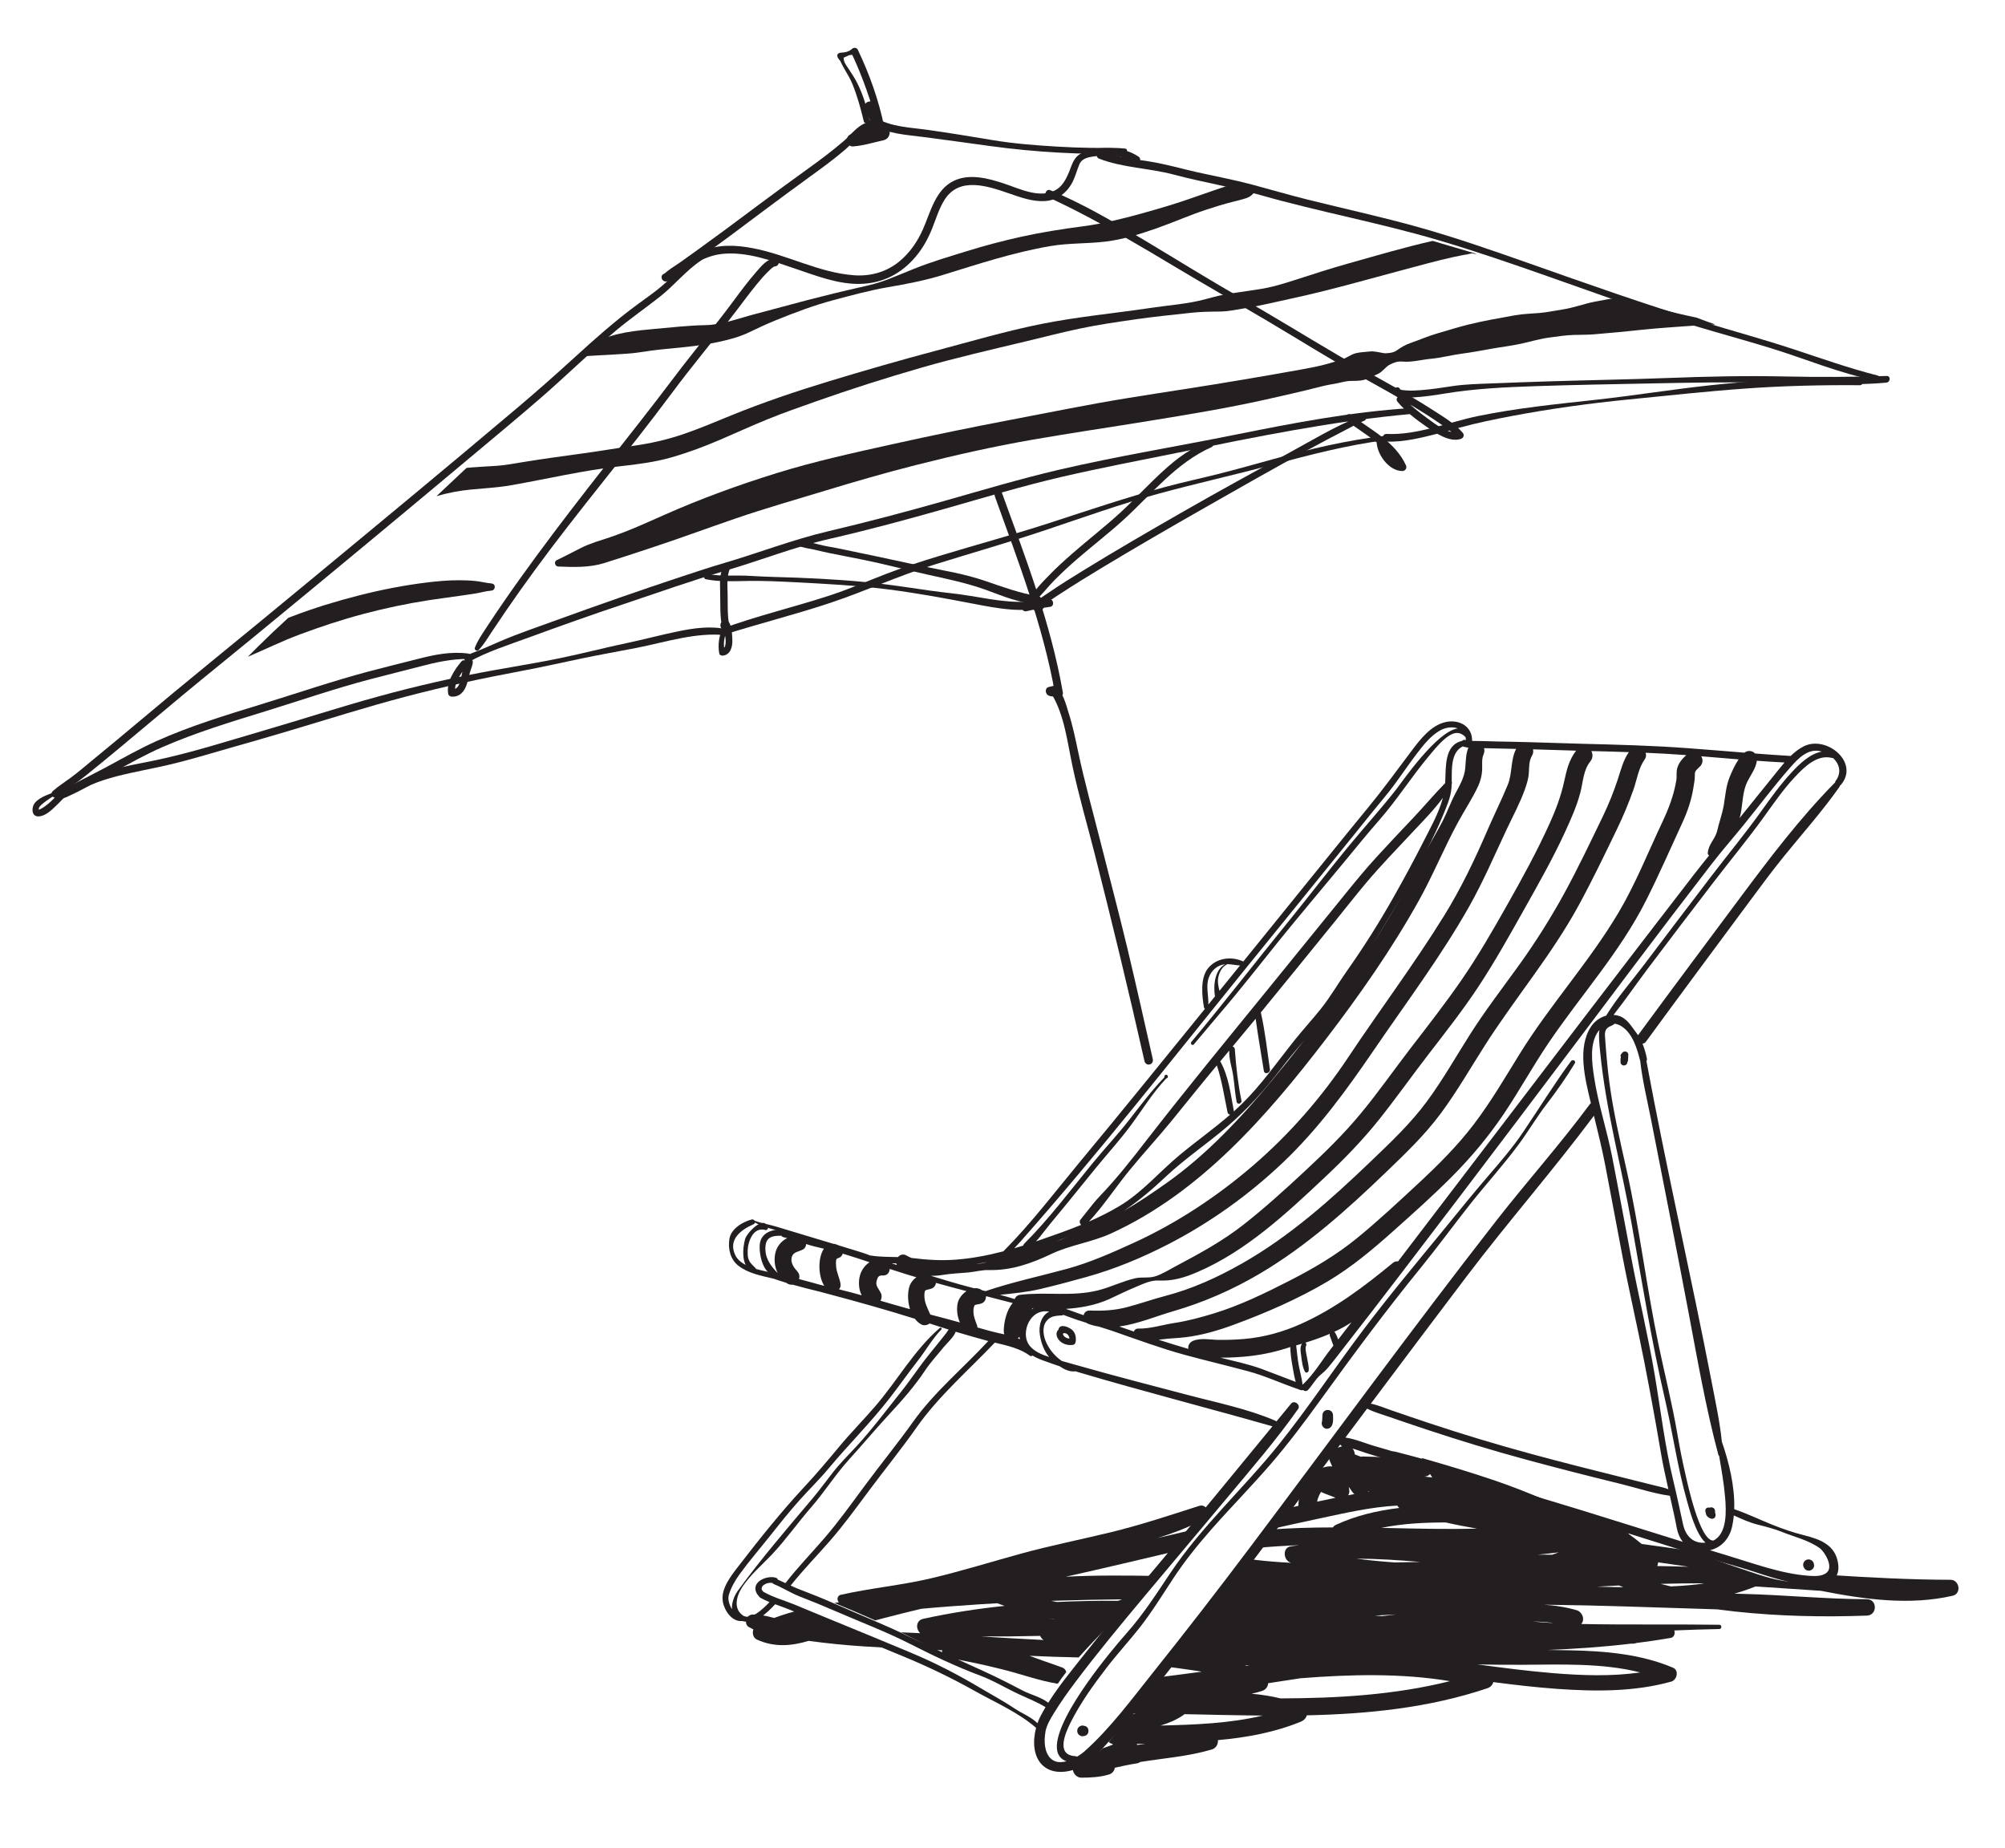 <?xml version="1.0" encoding="UTF-8"?>
<svg xmlns="http://www.w3.org/2000/svg" id="Calque_1" viewBox="0 0 1172 1080">
  <defs>
    <style>.cls-1{fill:#231f20;}</style>
  </defs>
  <path class="cls-1" d="m447.35,718.9c-5.51-1.45-8.48,3.27-9.7,7.87-.61,2.31-.7,4.71-.54,7.08.24,3.47,2.28,5.04,4.5,7.31.78.79-.04,1.84-.99,1.7-7.68-1.08-6.59-13.62-5.05-18.72,1.11-3.67,11-14.2,13.28-6.74.28.91-.62,1.73-1.5,1.5h0Z"></path>
  <path class="cls-1" d="m460.7,722.13c-5.22.54-12.46-1.42-13.22,6.02-.67,6.58,2.58,11.32,6.89,15.71.61.62.19,1.81-.73,1.77-7.67-.34-10.12-12.6-9.5-18.51.83-7.91,10.53-9.91,16.87-7.25,1.21.51,1.04,2.13-.31,2.27h0Z"></path>
  <path class="cls-1" d="m452.66,925.32c-2.16-.42-4.53-.27-6.34,1.16-.67.53-1.14,1.18-1.11,2.05.04,1.39,1.73,2.08,1.65,3.62-.04.79-.59,1.28-1.36,1.36-2.08.2-3.54-2.42-3.87-4.18-.33-1.77.32-3.38,1.56-4.63,2.37-2.37,7.14-3.55,10.35-2.55,2.06.64,1.2,3.59-.88,3.19h0Z"></path>
  <path class="cls-1" d="m951.24,620.87c-.21,2.52-3.82,2.51-3.98-.05-.07-1.03,0-2.07.19-3.09-.03-.11-.06-.22-.1-.33-.25-.68.07-1.23.57-1.53.74-1.98,3.92-1.68,3.87.61-.03,1.09-.03,2.17-.14,3.26-.04.42-.17.82-.41,1.13Z"></path>
  <path class="cls-1" d="m1002.8,885.73c.01,1.28-1.27,2.26-2.5,1.91-1.12-.32-2.16-.88-2.76-1.92-.2-.35-.34-.76-.42-1.16-.03-.16-.06-.31-.1-.47-.04-.16-.26-.69,0-.12-.42-.95-.28-2.03.68-2.6.47-.28,1.08-.31,1.6-.14.3-.18.64-.28.99-.24.63.07,1.18.2,1.63.68.55.58.71,1.35.56,2.12.01.04.02.08.04.13.18.59.29,1.2.3,1.82Z"></path>
  <path class="cls-1" d="m628.65,784.72c.58-2.66.12-5.69-2.08-7.54-1.61-1.36-6.29-3.57-7.63-.82-.14.28-.18.54-.18.79-.26.21-.5.46-.68.76-.78,1.28-.58,2.92.14,4.19,1.82,3.22,5.59,4.5,9.1,3.94.61-.1,1.2-.75,1.33-1.33Zm-4.74-4.87c.78.73,1.15,1.59,1.19,2.55-1.31-.12-2.68-.72-3.37-1.79-.37-.58-.46-.68-.37-.99,0,.12.36-.45.36-.45.01-.01.03-.02.04-.03.78.06,1.56.16,2.15.71Z"></path>
  <path class="cls-1" d="m1055.57,911.86c1.76-1.03,4.15-.09,4.67,1.9.1.37.13.75.17,1.13.15,1.36-1.07,2.68-2.3,3.02-.81.22-1.69.11-2.41-.32-.77-.45-1.11-1.08-1.44-1.87.06.16.12.32.18.49-.9-1.48-.33-3.48,1.14-4.35Z"></path>
  <path class="cls-1" d="m634.12,1014.53c-.09.02-.18.03-.26.05-.58.23-1.19.3-1.88.11-1-.27-1.98-1.14-2.19-2.19-.15-.75-.15-.92,0-1.67.21-1.05,1.2-1.92,2.19-2.19.69-.19,1.31-.12,1.88.11.09.02.18.03.26.05,2.85.55,2.85,5.2,0,5.74Z"></path>
  <path class="cls-1" d="m776.41,834.99c-.97.27-2.1,0-2.8-.74-.62-.66-1.03-1.41-1.03-2.34.03-.39.09-.77.18-1.15.03-.13.05-.21.06-.27,0-.04,0-.1.02-.16.11-1.07.11-2.17.17-3.25.19-3.98,5.99-3.99,6.18,0,.13,2.65.42,6.99-2.77,7.89Z"></path>
  <path class="cls-1" d="m422.5,936.25c1.01,5.05,5.14,11.54,11.06,11.24.11,0,.2-.02.3-.04,7.37,2.21,14.38-4.61,19.26-9.8,2.81,1.05,5.65,2.02,8.45,3.16,7.3,2.97,14.55,6.04,21.85,9,14.78,6.01,29.53,12.1,44.27,18.18,14.5,5.99,28.45,12.68,42.13,20.36,12,6.74,25.36,12.44,35.81,21.53-2.02,7.58-1.77,16.61,3.78,21.88,6.03,5.73,15.69,4.31,22.58.87,5.62-2.81,10.27-8.33,14.46-12.86,23.82-25.73,45.23-54.04,66.53-81.89,22.76-29.76,45.13-59.81,67.59-89.79.96-1.28,1.91-2.55,2.87-3.83.28.59.83,1.04,1.72,1.18,6.06.91,11.65,3.46,17.52,5.12,3.68,1.04,7.34,2.15,11,3.25,9.78,2.93,19.53,5.95,29.25,9.04,20.34,6.47,40.73,12.61,61.2,18.69,28.23,8.39,56.28,17.42,84.38,26.24,12.51,3.92,25.32,7.06,37.76,11.17,6.36,2.1,12.76,4.11,19.29,5.61,9.48,2.17,31.27,5.66,28.88-10.77-1.56-10.73-10.33-14.06-19.72-16.43-6.79-1.71-12.74-3.77-19.25-6.4-7.3-2.95-14.27-6.33-21.75-8.87.44-13.14-3.05-27.38-7.11-39.09-.03-.09-.07-.18-.11-.26-1.16-11.44-3.62-22.82-5.78-34.06-12.15-62.96-26.63-125.45-38.31-188.5.25-.41.38-.93.25-1.53-.59-2.89-1.4-5.83-2.55-8.62.76-.11,1.5-.5,2.06-1.26,19.9-27.21,40-54.27,60.08-81.34,6.65-8.97,13.26-17.95,20.29-26.63,10.95-13.52,22.61-26.57,32.63-40.8.18-.26.27-.52.3-.78.2-.09.39-.23.55-.43,11.25-13.13-8.41-29.28-21.69-22.57-2.81,1.42-5.32,3.39-7.62,5.62-6.94-.41-13.87-.91-20.8-1.44-1.51-1.67-4.24-2.03-6.22-.49-11.22-.89-22.43-1.84-33.65-2.66-20.11-1.48-40.23-2-60.38-2.51-13.97-.35-27.92-.93-41.9-1.2-5.88-.11-11.77-.21-17.65-.41-1.77-.06-3.72.01-5.63-.08.27-8.33-7.37-12.79-15.38-11.04-8.56,1.87-14.83,9.99-19.81,16.62-8.52,11.32-16.75,22.65-25.75,33.59-8.1,9.85-16.15,19.74-24.16,29.66-16.2,20.06-32.43,40.11-48.66,60.14-.06-.04-.1-.09-.17-.12-7-3.22-15.74-1.93-20.54,4.2-4.51,5.77-3.39,16.07-2.23,22.76.06.35.29.59.57.74-24.27,29.87-48.45,59.83-73.05,89.43-14.48,17.43-28.53,36-44.54,52.09-.08.08-.13.15-.19.23-9.21,2.41-18.57,4.21-28.08,4.9-8.77.64-16.95.09-25.65-1,0,0,0,0-.01,0-1-.4-1.98-.86-2.92-1.41-1.98-1.17-3.88-.47-5.02.9-5.28-.13-10.57-.04-15.84-.92-.15-.02-.29-.02-.42-.01-2.3-.97-4.75-1.71-6.89-2.39-3.8-1.21-7.61-2.36-11.43-3.5-1.16-.57-2.23-.88-3.21-.95-3.09-.92-6.19-1.83-9.27-2.78-8.03-2.46-16.09-4.84-24.13-7.28-4.05-1.23-8.46-1.88-12.41-3.37-.07-.03-.13-.03-.19-.02-.33-.56-.95-.95-1.67-.77-5.31,1.37-12.09,5.37-13.07,11.37-.92,5.65.51,12,5.26,15.66,5.97,4.6,13.41,5.84,20.58,7.58,2.42.85,4.86,1.63,7.31,2.37.3.2.61.4.94.57,1,.54,1.98.68,2.88.55,5.31,1.51,10.66,2.86,16.04,4.15,1.9.52,3.81,1.04,5.72,1.54,16.61,4.4,33.26,9.09,49.7,14.25,1.06,1.4,2.32,2.57,3.83,3.36,1.48.78,3.47.42,4.77-.61.9.29,1.8.58,2.69.87,2.81.93,5.63,1.82,8.45,2.69-.39.38-1.07,1.59-1.4,2.03-1.08,1.41-2.19,2.8-3.31,4.18-2.33,2.89-4.67,5.78-7,8.67-5.73,7.13-10.71,14.78-16.44,21.92-8.51,10.61-16.71,21.64-25.93,31.65-4.5,4.88-9.31,9.58-13.41,14.81-4.06,5.17-7.92,10.5-12.15,15.53-14.87,17.63-29.92,35.07-43.49,53.72-2.09,2.87-3.88,7.2-3.49,10.97-1.75-2.65-2.6-6.1-1.84-8.53,1.36-4.34,3.6-8.28,6.26-11.95,5.39-7.43,11.43-14.42,17.14-21.61,5.73-7.22,11.46-14.45,17.59-21.34,5.63-6.34,11.74-12.21,17.17-18.73,11.67-14.03,24.78-26.97,35.95-41.4,5.58-7.21,10.81-14.66,16.42-21.85,4.6-5.89,8.43-12.76,13.65-18.1.58-.59-.28-1.43-.9-.9-15.11,13.04-24.97,31.02-37.94,46-6.89,7.95-14.3,15.48-21.02,23.57-6.61,7.96-13.18,15.75-20.23,23.32-13.65,14.65-26.34,30.57-38.57,46.43-4.19,5.43-10.52,13.31-9.02,20.76Zm190.25,58.96c-4.57-3.52-10.27-4.63-15.34-7.31-7.06-3.74-14.15-7.31-21.4-10.66-14.7-6.78-29.48-13.26-44.02-20.4-14.5-7.12-29.54-13.02-44.28-19.59-6.93-3.09-14-5.85-21.07-8.58-1.52-.59-3-1.25-4.48-1.94,7.24-9.16,15.55-17.56,23.19-26.37,7.87-9.07,14.89-18.74,22.06-28.37,9.4-12.64,19.3-24.79,28.35-37.67,12.89-18.35,30.35-33.41,45.74-49.59,7.05,1.67,14.97,3.45,20.38,7.6.62.48,1.24.35,1.66-.06,1.75,1.08,3.7,1.98,5.8,2.75,3.33,1.23,6.7,2.41,10.09,3.55,2.74,1.87,5.85,3.3,9.01,2.96.06,0,.12-.03.18-.05.65.2,1.3.4,1.95.6,37.56,11.13,75.56,20.84,113.23,31.57-21.86,26.6-43.65,53.25-65.81,79.62-14.75,17.55-29.52,35.09-43.7,53.1-7.3,9.27-15.17,18.69-21.53,28.83Zm-4.85-214.64c.79,4.65,2.39,9,5.36,12.58-1.04-.36-2.07-.73-3.1-1.13-4.52-1.74-9.2-4.56-10.26-9.73-1.44-7.04,3.3-15.99,11.26-15.88.74.01,1.47.06,2.2.14-4.5,2.23-6.49,7.96-5.46,14.01Zm153.44,28.57c-.32-3.8-1.56-7.6-2.21-11.33-.66-3.81-1.04-7.64-1.47-11.47.38-.11.76-.2,1.14-.31.74-.21,1.51-.44,2.27-.67-1.36,1.92-.8,4.82-.5,6.99.42,3,.71,6.6,2.19,9.3.61,1.12,2.1.49,2.21-.6.24-2.38-.56-5.03-.93-7.37-.24-1.55-1.41-5.66-.56-7.16.38-.68.07-1.39-.46-1.75,4.65-1.43,9.53-3.13,14.31-5.19-.14.42-.14.91.07,1.41.77,1.75,1.28,3.7,2.04,5.49-.31.4-.63.81-.94,1.2-6.03,7.64-10.1,15.04-16.95,21.55-.07-.03-.13-.07-.2-.09,0,0,0,0-.01,0Zm20.89-26.23c-.45-1.32-1.04-2.6-1.67-3.77-.18-.33-.4-.56-.65-.71,3.5-1.62,6.89-3.47,10.06-5.55-2.57,3.36-5.15,6.7-7.74,10.03Zm-24.82,24.79c-6.61-2.46-13.16-5.11-19.78-7.54-7.84-2.88-16.19-4.6-24.3-6.64.22,0,.45,0,.67,0,5.75,0,11.45-.31,17.16-.99,7.85-.93,15.59-2.68,23.06-5.22.08,3.85.65,7.71,1.34,11.48.53,2.91.97,6,1.85,8.91Zm-62.74-19.28c-5.84-1.71-11.64-3.49-17.43-5.36.64-.07,1.28-.16,1.93-.24,4.58-.61,9.18-.67,13.76-1.23,9.63-1.17,19.01-3.9,28.1-7.25,18.8-6.91,37.99-15.24,55.22-25.49,13.74-8.18,26.07-18.52,37.97-29.14,11.76-10.49,23.58-21.02,34.69-32.2,11.12-11.18,21.22-23.25,30.03-36.33,9.13-13.54,16.98-27.9,26.13-41.43,18.91-27.98,41.77-53.04,57.09-83.4,7.56-14.98,14.29-30.41,21.32-45.65,2.95-6.41,5.15-12.92,6.31-19.89.45-2.69.97-5.37.91-8.1-.05-2.12.86-2.59,2.92-4.64,1.95-1.94,1.89-4.28.81-6.04,7.29.59,14.57,1.22,21.86,1.81-2.2,3.24-3.96,7.19-5.27,10.41-2.13,5.25-2.45,10.66-3.37,16.18-.88,5.23-2.72,10.03-3.9,15.16-1.12,4.86-5.23,7.9-5.5,13.11-.03.53.32,1.02.78,1.3-3.15,3.91-6.29,7.83-9.36,11.81-41.31,53.48-82.28,107.25-123.26,160.99-16.39,21.49-32.78,42.99-49.2,64.46-.99-.14-2.07.1-3.05.91-16.87,13.89-33.67,26.62-53.71,35.63-10.41,4.68-21.68,7.81-33.07,8.79-5.1.44-10.18.6-15.3.53-4.71-.06-10.24-1.27-14.67.57-2.09.87-3.17,2.89-2.75,4.74Zm332.26-343.77c5.39.39,10.79.74,16.19,1.01-2.33,2.69-4.5,5.53-6.65,8.15-6.6,8.09-13.08,16.27-19.66,24.38.33-1.02.61-2.07.81-3.17,1.07-5.96,1.05-12.8,3.83-18.29,1.98-3.9,4.98-7.7,5.48-12.08Zm-372.64,330.66c10.73-1.46,21.6-6.06,31.38-8.89,17.75-5.14,34.59-12.5,50.51-21.87,27.37-16.11,51.26-37.53,74.04-59.47,11.37-10.94,22.68-21.72,32.08-34.45,9.33-12.63,17.11-26.19,25.54-39.4,17.74-27.84,39.1-52.98,54.96-82.07,8.01-14.7,15.26-29.8,22.54-44.88,3.58-7.42,6.7-14.93,9.45-22.69,2.09-5.91,2.89-12.51,6.58-17.72.92-1.29.99-2.67.55-3.9,7.92.34,15.84.78,23.75,1.37-2.33,2.18-4.37,4.47-5.26,7.64-.66,2.33-.15,4.89-.56,7.26-1.52,8.84-4.43,16.37-8.24,24.45-8.32,17.6-15.53,35.83-25.47,52.61-17.19,29.01-40.09,53.99-57.79,82.63-8.54,13.82-16.75,27.84-26.56,40.82-9.64,12.75-21,24.06-32.69,34.91-11.69,10.85-23.38,21.8-35.73,31.89-12.46,10.18-25.71,17.92-40,25.2-14.21,7.25-28.64,14.28-43.94,18.95-7.48,2.28-15.22,4.38-22.96,5.55-6.97,1.06-14.04,3.42-21.11,3.28-1.4-.03-2.25.74-2.57,1.73-2.83-.97-5.66-1.95-8.49-2.94Zm-23.39-7.47c-2.63-.92-5.23-1.93-7.87-2.83,8.85-.55,17.57-2.22,25.29-5.69,4.95-2.23,9.75-4.72,14.78-6.78,4.28-1.75,9.27-4.34,13.95-4.11,8.59.42,15.33-1.69,23.11-5.04,28.27-12.17,52.02-34.35,74.14-55.17,11.46-10.78,22.27-21.86,32.07-34.19,9.89-12.44,19.08-25.42,28.78-38,10-12.97,20.16-25.87,29.17-39.56,9.42-14.3,17.81-29.31,26.19-44.23,8.44-15.02,17.05-30.17,24.26-45.83,3.46-7.52,6.97-15.33,9.05-23.37,1.58-6.1,1.66-12.89,5.78-17.99,1.59-1.97,1.53-4.27.61-6.07,7.3.18,14.59.37,21.89.63-3.38,4.91-4.63,10.44-6.53,16.17-2.42,7.28-5.28,14.41-8.62,21.32-7.29,15.05-14.46,30.19-22.48,44.87-7.96,14.56-16.78,28.54-26.47,42.02-9.57,13.31-19.61,26.31-28.42,40.14-8.42,13.23-16.14,26.94-25.46,39.58-9.6,13.01-21.25,23.99-32.88,35.13-23.16,22.2-47.25,43.75-75.29,59.66-14.28,8.1-28.87,14.78-44.8,18.94-7.49,1.96-14.78,4.57-22.26,6.54-7.23,1.91-14.32,2.3-21.77,2-2.13-.09-3.35,1.17-3.7,2.72-.84-.28-1.68-.56-2.52-.85Zm265.16-329.87c8.42.25,16.84.54,25.26.77-4.25,5.55-5.55,11.26-7.04,18.15-1.8,8.34-4.9,16.53-8.41,24.29-7.41,16.39-16.1,32.23-24.95,47.88-8.4,14.85-16.96,29.76-26.66,43.8-9.32,13.49-19.4,26.42-29.4,39.4-9.93,12.88-19.21,26.24-29.6,38.76-9.99,12.05-21.05,22.8-32.5,33.45-11.59,10.79-23.31,21.43-35.76,31.23-12.44,9.78-25.84,17-39.74,24.38-3.86,2.05-8.13,4.8-12.33,6.01-3.76,1.08-7.53.16-11.37,1.04-7.39,1.69-14.24,5.17-21.59,7.03-15.05,3.82-30.37.83-45.55,2.62-1.8.21-2.88,1.26-3.27,2.5-2.86-.89-5.75-1.71-8.65-2.48,7.92-.83,15.85-1.57,23.63-3.4,9.11-2.14,18.16-4.58,27.17-7.1,16.38-4.57,32.18-11.16,47.3-18.92,24.48-12.57,47.07-28.73,67.05-47.65,21.01-19.91,37.46-42.61,53.71-66.4,18.79-27.53,38.91-54.31,55.35-83.36,8.32-14.71,14.89-30.13,22.08-45.39,3.56-7.57,7.68-15.15,10.5-23.03,1.15-3.22,2.16-6.41,2.38-9.85.23-3.48,0-6.9,1.83-9.99.78-1.32.89-2.6.57-3.72Zm-37.74-1c-1.55,3.85-1.46,7.67-1.81,11.84-.46,5.54-3.31,10.29-5.86,15.1-2.79,5.27-4.73,10.89-7.47,16.19-2.83,5.47-6.05,10.69-8.92,16.15-.03.06-.06.12-.09.18,3.31-6.43,6.48-12.94,9.2-19.64,2.08-5.12,4.59-10.46,5.06-16.04.07-.8.11-1.65.13-2.54.25-.49.22-.99.02-1.4.06-7.62-.49-17.21,6.5-20.58.13.08.28.14.44.19.88.28,1.83.44,2.79.55Zm-116.01,187.99c-1.58-10.93-2.81-22.04-5.21-32.83-.03-.13-.07-.24-.12-.35,14.58-17.75,29.02-35.62,43.5-53.45,6.2-7.63,12.25-15.42,18.6-22.92,8.34-9.86,17.37-19.13,26.18-28.57,6.06-6.49,12.78-13.19,18.18-20.56-2.33,8.83-7.35,17.68-11.29,25.45-5.45,10.74-11.19,21.37-17.11,31.85-8.46,15-17.59,29.58-27.53,43.64-5.32,7.52-9.87,15.54-15.66,22.73-4.94,6.13-10.27,11.94-15.18,18.09-10.1,12.63-19.32,26.03-30.94,37.36-1.48,1.44-2.99,2.85-4.52,4.22.01-.17,0-.34-.03-.52-1.82-9.62-2.94-19.71-7.69-28.41-.07-.13-.15-.23-.25-.31,1.78-2.11,3.53-4.24,5.31-6.36-.23,5.08,1.56,9.76,2.3,14.76.75,5.07,1.02,10.21,2.01,15.24.36,1.84,3.19,1.06,2.81-.78-2.02-9.77-3.18-20.06-3.87-30.01-.06-.92-.66-1.42-1.32-1.53,4.51-5.41,9.02-10.82,13.5-16.26,1.37,10.19,3.21,20.34,4.79,30.49.36,2.35,3.88,1.33,3.55-.98Zm-105.78,89.02c8.5-9.17,15.4-19.76,23.27-29.45,8.15-10.03,16.94-19.47,25.1-29.48,8.79-10.78,17.47-21.68,26.4-32.35,2.99,8.97,4.32,18.18,6.25,27.41.19.92.84,1.33,1.54,1.35-9.58,8.32-19.91,15.6-29.69,23.75-11.76,9.79-21.85,21.84-35.1,29.74-5.78,3.45-11.72,6.39-17.78,9.04Zm183.31-191.18c-5.59,9.91-11.41,19.68-17.59,29.27,6.07-9.63,11.95-19.39,17.59-29.27Zm1.88-3.33s-.04.07-.06.11c.02-.04.04-.07.06-.11Zm-59.44,88.66c-6.08,7.83-12.27,15.57-18.59,23.19-18.38,22.17-38.5,43.72-62.14,60.37-8.08,5.69-16.15,11.19-24.66,16.05,8.83-5.88,16.72-12.64,24.69-20.13,11.28-10.6,24.1-19.14,35.83-29.19,11.92-10.2,22.09-21.66,31.62-34.09,4.23-5.51,8.74-10.85,13.24-16.2Zm-291.1,118.98c1.55.49,3.11.96,4.68,1.35,1.91.47,3.82.92,5.74,1.38-3.57,5.17-3.48,15.97.22,21.69-.76-.18-1.52-.37-2.28-.55-4.15-1.17-8.3-2.31-12.47-3.39.45-1.44.23-3.12-1.05-4.53-1.92-2.12-4-4.99-3.26-8.07.82-3.45,3.97-3.23,6.74-4.79,1.07-.6,1.68-1.85,1.69-3.08Zm123.74,55.01c.36-.21.69-.46.99-.75.07.49.17.96.28,1.41-.41-.24-.83-.46-1.26-.66Zm9.12-17.43c-.35.2-.69.41-1.02.63.16-.22.32-.44.46-.68.18.02.37.03.56.04Zm-72.11.47c-.69-.19-1.38-.36-2.06-.55-5.09-1.4-10.14-2.88-15.2-4.37.79-1.36.92-3.18.18-4.59-1.49-2.88-3.21-4.17-2.4-7.08.73-2.66,1.44-3.17,3.62-3.09,2.62.1,3.93-1.79,3.96-3.83,3.19,1.05,6.38,2.08,9.59,3.07,2.02.62,4.05,1.22,6.07,1.82-2.1,1.39-3.67,3.58-4.31,6.07-.92,3.59-.76,8.33.55,12.56Zm-39.12-32.39c5.18,1.57,10.32,3.27,15.46,4.98-2.56,1.65-4.63,4.4-5.53,7.5-1.08,3.71-.86,8.34.96,11.83-4.41-1.24-8.83-2.43-13.3-3.5.67-.71,1.07-1.65.95-2.8-.38-3.55-2.28-6.74-2.58-10.34-.12-1.45-.29-3.05.14-4.48.03.07.43-.5,1.05-.65,1.41-.33,2.3-1.38,2.64-2.6.07.02.14.04.21.06Zm28.45,5.58c.88.03,1.76.05,2.64.07.07.33.21.66.38.97-1.01-.34-2.01-.69-3.02-1.03Zm43.69,16.28c-2.54,1.68-4.57,4.36-5.15,7.03-.75,3.47-.33,7.73,1.3,11.29-5.75-1.6-11.52-3.13-17.3-4.63-1.58-3.55-3.47-6.96-3.47-11,0-.97.09-2.87.66-3.14,1.69-.8,3.88-.55,5.22-2.23.6-.75.85-1.46.87-2.13,5.94,1.66,11.9,3.25,17.88,4.81Zm11.79,3.05c5.08,1.3,10.16,2.6,15.23,3.91-3.64,4.28-5.11,10.9-5.25,16.19-.02.79.11,1.49.34,2.1-.69-.14-1.38-.28-2.05-.43-4.61-1.01-9.16-2.26-13.69-3.57.02-.39-.03-.79-.19-1.21-1.31-3.54-2.4-5.97-2.06-9.84.06-.67.63-1.94.58-1.92,1.22-.7,3.15-.48,4.67-1.37,1.42-.84,2.08-2.34,1.98-3.82,0,0,0,0,.02,0,.14-.02.28-.03.43-.05Zm-119.64-37.58c-.78,1-.67,2.68.91,3.02.72.15,1.44.33,2.15.52-3.17,1.51-5.82,4.54-6.78,8.05-1.09,3.98-.67,8.54,1.16,12.32-.49-.17-.98-.32-1.47-.49-.75-.26-1.36-.08-1.78.33-7.21-1.47-18.19-3.49-21.43-10.12-4.5-9.24,3.21-14.95,10.67-18.22.49-.22.72-.6.76-1.01,3.29,1.97,7.39,3.04,10.99,4.15,1.6.49,3.2.98,4.81,1.47Zm119.79,17.54c-2.02.66-4.23.99-6.47,1.17,2.16-.34,4.32-.73,6.47-1.17Zm139.24-174.07c-6.07,3.3-6.96,12.15-5.96,18.62,0,.06.03.1.04.16-1.29,1.59-2.58,3.19-3.88,4.78.19-5.22-1.57-10.64.25-15.72,1.52-4.24,5.04-7.41,9.54-7.83Zm8.72.72c-4.01,4.94-8.02,9.89-12.03,14.83-.65-2.68-1.25-5.4-.64-8.12.74-3.29,2.31-6.01,5.23-7.48,2.52.04,4.95.65,7.44.76Zm131.99-131.73c-.08-.02-.16-.03-.24-.06-.84-.24-1.51.03-1.94.52-10.53,2.44-9.42,15.21-9.9,24.67-6.46,6.59-12.4,13.72-18.76,20.42-7.18,7.57-14.35,15.16-21.4,22.86-6.46,7.06-12.48,14.41-18.5,21.84-14.95,18.47-29.95,36.91-44.94,55.35-23.89,29.38-48.02,58.66-71.2,88.59-8.55,11.05-17.16,22.03-26.85,32.13-2.88,3-5.52,6.36-8.08,9.64-.99,1.27-2.95,3.79-3.27,4.12-1.06,1.09-.65,2.5.26,3.25-7.62,3.13-15.41,5.87-23.3,8.6-1.07.37-2.13.74-3.2,1.1,1.66-1.71,3.13-3.67,4.53-5.47,2.88-3.72,5.86-7.31,8.87-10.92,7.35-8.83,14.47-17.84,21.76-26.72,6.78-8.26,14.03-16.24,20.39-24.83,6.78-9.16,12.59-18.8,20.47-27.13.06-.06.09-.13.12-.19,1.36-.03,1.35-2.15-.03-2.15-.85,0-1.18.81-.98,1.44,0,0,0,0,0,0-7.44,7.73-13.98,16.43-20.56,24.88-6.89,8.84-14.59,17.02-21.69,25.69-12.91,15.78-25.37,32.42-39.78,46.8-.33.33-.46.68-.47,1.01-1.76.55-3.53,1.09-5.3,1.61,1.26-1.32,2.5-2.65,3.71-4.02,45.63-51.56,88.23-106.01,131.56-159.5,21.41-26.44,42.92-52.8,64.25-79.29,5.85-7.27,11.69-14.55,17.65-21.74,6.55-7.91,11.99-16.55,18.24-24.67,3.81-4.96,8.14-10.55,13.75-13.58,3.25-1.76,7.13-2.17,10.11-1.07-12.32,1.65-32.85,31.65-35.98,35.64-9.13,11.65-19.13,22.64-28.53,34.08-11.52,14.01-22.52,28.43-33.97,42.51-19.18,23.58-37.78,47.69-57.25,71.02-.83,1,.58,2.44,1.44,1.44,5.26-6.13,10.34-12.4,15.6-18.52,11.91-13.86,23.1-28.34,34.59-42.55,11.96-14.8,24.29-29.28,36.39-43.95,7.28-8.83,14.49-17.72,22.03-26.34,10.19-11.65,18.5-24.82,28.42-36.71,2.92-3.51,5.8-7.16,9.26-10.16,4.26-3.68,8.4-5.64,12.51-1.39.13.55.21,1.13.23,1.76Zm-233.36,290.73s-.08.03-.12.05c-2.02.85-4.1,1.58-6.21,2.24,2.11-.79,4.22-1.55,6.33-2.3Zm260.26-285.63c.83.02,1.67.04,2.5.06-3.37,6.53-2.12,14.22-4.93,21.06-3.65,8.87-7.97,17.49-11.77,26.3-7.51,17.4-15.46,34.06-25.45,50.21-17.55,28.37-37.61,55.04-56.08,82.79-15.58,23.41-34.26,44.84-55.59,63.19-20.89,17.97-44.47,33.58-69.56,45.06-12.62,5.78-25.83,11.65-39.25,15.3-15.95,4.34-31.86,7.7-47.53,13-.67-.17-1.34-.34-2.01-.5-1.45-1.04-3.07-1.37-4.69-1.19-.94-.24-1.87-.48-2.8-.72-7.56-2-15.04-4.24-22.5-6.55,2.32.04,4.6-.11,6.78-.48,4.9-.82,10.07-1.01,15.02-1.46,4.04-.37,8.14-1.52,12.17-1.42,13,.34,24.79-3.84,36.4-9.36,11.19-5.32,23.7-6.86,35.04-12.04,52.2-23.88,91.23-68.77,125.5-113.51,19.79-25.84,38.51-52.59,54.38-81.04,8.31-14.9,14.73-30.76,22.86-45.71,3.85-7.08,8.49-14.01,11.86-21.31,1.28-2.77,2.05-5.83,2.26-8.87.2-2.94-.42-6.83.84-9.56.59-1.28.62-2.53.28-3.63,5.44.17,10.88.28,16.32.38Zm73.76,167.39c-.35-.53-.71-1.05-1.1-1.55-2.78-3.59-5.27-8.13-9.85-9.67-1.11-.37-2.25-.58-3.38-.64,6.85-8.71,13.17-17.91,19.81-26.75,12.69-16.89,25.5-33.68,38.36-50.44,9.69-12.63,19.89-24.97,29.24-37.85,5.82-8.02,11.41-16.28,18.18-23.55,5.52-5.93,13.3-13.99,22.26-11.57.19.05.37.06.53.04,3.64,3.44,5.12,8.44,1.43,13.4-.24.32-.34.66-.33.99-.14.08-.28.17-.41.3-20.16,20.51-37.79,43.76-54.96,66.78-19.99,26.79-39.98,53.58-59.79,80.51Zm-19.17,76.04c3.37,17.48,6.59,34.98,9.93,52.46,4.02,21.1,8.93,42,13.02,63.09,3.34,17.24,6.53,34.42,9.44,51.75,1.24,7.4,2.85,14.71,4.51,22.02-2.5-1-5.25-1.5-7.84-2.15-6.24-1.58-12.49-3.12-18.73-4.67-17.91-4.46-35.81-8.96-53.61-13.81-19.99-5.44-39.81-11.4-59.46-17.93-7.38-2.45-14.73-4.96-22.08-7.49-3.99-1.38-8.03-3.12-12.2-3.96,18.65-24.89,37.32-49.77,56.12-74.55,24.11-31.77,50.43-61.8,74.28-93.75,2.37,9.63,4.73,19.22,6.62,29Zm-3.97-78.44c.17-.23.35-.44.53-.65-.51,4.31.07,8.85.49,13.13,3.32,33.81,12.36,66.33,18.29,99.68,6.14,34.52,11.66,68.93,19.58,103.1,4.54,19.56,7.31,39.76,12.8,59.1,1.12,3.95,4.89,19.27,10.87,24.63-6.87.69-11.53-3.52-13.11-10.7-1.88-8.52-3.65-17.03-5.7-25.51-4.95-20.42-7.36-41.06-10.84-61.72-3.76-22.29-9.06-44.26-13.32-66.46-3.93-20.49-7.65-41.01-11.66-61.48-3.04-15.53-8.16-30.69-10.5-46.33-1.23-8.19-2.8-19.64,2.57-26.8Zm67.18,297.76c-8.13.39-15.48-35.03-16.57-39.72-1.74-7.53-3.2-15.11-4.51-22.73-3-17.43-7.32-34.56-10.95-51.87-7.12-34.04-11.17-68.65-18.78-102.6-3.75-16.75-7.65-33.45-9.94-50.48-1.13-8.39-1.85-16.76-2.46-25.19-.27-3.65-.84-6.46,3.21-8.12.98-.4,1.69-.82,2.31-1.37,1.43.21,2.86.75,4.25,1.68,6.27,4.18,8.8,12.77,10.57,19.74.02.09.06.17.09.25,1.26,11.4,4.07,22.79,6.27,33.99,7.4,37.66,14.85,75.34,21.98,113.05,5.25,27.78,10.11,55.89,17.42,83.21.08.3.26.51.47.67,1.37,8.12,2.84,16.31,3.51,24.43.63,7.62,1.32,20.99-6.87,25.06Zm7.82,8.64c-3.27-.98-6.53-1.99-9.8-2.99,6.76-1.59,11.31-6.81,12.88-13.61.5-2.18.84-4.42,1.05-6.71,4.52,2.05,9.25,4.2,14.01,5.38,4.69,1.16,9.86,2.52,14.31,4.31,7.33,2.96,15.28,4.73,21.84,9.39,2.84,2.02,8.11,10.63,4.3,14.18-2.67,2.49-7.37,2.25-10.74,2-16.28-1.21-32.3-7.29-47.85-11.95Zm-222.93-68.8c4.23-5.65,8.46-11.29,12.69-16.94,4.2,2.14,8.87,3.42,13.31,4.95,7.35,2.53,14.7,5.04,22.08,7.48,19.02,6.29,38.18,12.12,57.52,17.36,18.46,5.01,37.01,9.72,55.59,14.28,9.31,2.29,18.86,5.53,28.36,6.84.04,0,.08,0,.12,0,1.43,6.3,2.86,12.59,4.06,18.94.6,3.16,1.82,5.87,3.53,8.02-19.67-6.11-39.28-12.35-58.97-18.41-24.59-7.57-49.29-14.66-73.75-22.64-11.15-3.64-22.31-7.27-33.5-10.78-4.44-1.39-8.9-2.75-13.38-4-5.87-1.64-11.45-4.21-17.52-5.12-.05,0-.1,0-.15,0Zm-175.39,172.21c.69-4.08,2.93-7.76,5.06-11.24,3.82-6.24,8.08-12.19,12.47-18.04,12.84-17.12,26.55-33.59,40.26-50.01,15.98-19.14,32.12-38.13,48.08-57.28,14.28-17.13,29.04-34.13,41.88-52.37,1.69-2.4-2.2-5.42-4.08-3.15-2.87,3.48-5.73,6.97-8.59,10.45-.15-.17-.34-.32-.59-.43-16.26-7.01-34.5-10.63-51.57-15.15-20.82-5.51-41.7-10.83-62.41-16.73-3.61-1.03-7.22-1.99-10.8-3.03-.35-.22-.69-.45-1.02-.7-3.39-2.6-6.05-5.78-7.92-9.62-1.81-3.72-2.95-9.17-.27-12.81,2.41-3.27,5.6-3.27,9.31-3.55.28-.02.52-.13.72-.28,2.78.96,5.53,2.07,8.32,2.99,1.71.56,3.42,1.1,5.13,1.62.31.24.66.45,1.05.6,2,.75,4.03,1.26,6.09,1.59,3,.92,6,1.86,8.97,2.89,13.74,4.77,27.35,9.83,41.39,13.67,12.28,3.35,24.68,6.25,36.97,9.56,10.22,2.75,19.82,7.29,29.84,10.67.24.23.55.32.87.3.08.03.16.06.24.08.49.16.91.1,1.25-.08.79.71,2.01.93,2.93-.05,2.48-2.65,4.36-6.31,7.12-8.64,1.65-1.4,3.21-2.75,4.6-4.41,3.76-4.5,7.26-9.21,10.88-13.83,10.59-13.51,21.04-27.13,31.47-40.76,45.46-59.38,90.48-119.11,135.43-178.88,15.26-20.29,30.68-40.49,46.2-60.59,6.13-7.94,12.72-15.46,19.04-23.25,9.05-11.16,17.68-22.73,27.18-33.51,4.45-5.05,10.21-11.28,17.74-9.38.2.05.41.11.61.17-6.97,1.31-12.95,7.13-17.55,12.08-6.64,7.14-12.3,15.06-17.96,22.97-9.31,12.98-19.55,25.36-29.25,38.05-13.1,17.12-26.12,34.3-39.11,51.5-7.3,9.67-15.78,19.3-22.18,29.76-3.56.96-6.78,3.28-8.85,6.43-8.08,12.27-3.46,30.56-.29,43.7.08.33.16.65.24.98-.22.17-.43.37-.61.62-17.41,23.55-36.91,45.31-54.9,68.37-49.04,62.87-96.06,127.32-144.02,191.01-18.3,24.3-36.87,48.33-55.86,72.09-12.7,15.88-25.25,33.04-40.47,46.65-1.18,1.06-2.77,2.22-4.56,3.27-.28-.2-.62-.34-1.05-.36-11.34-.6-5.81-13.34-2.65-19.64,5.77-11.51,13.41-22.1,21.25-32.28,6.08-7.9,12.84-15.21,18.99-23.03,7.17-9.12,13.23-18.97,19.6-28.65,6.85-10.41,14.56-20,22.8-29.33,11.23-12.72,23.15-24.82,34.24-37.66,10.4-12.04,19.95-24.8,29.26-37.68,18.94-26.2,38.07-52.05,58.5-77.12,9.96-12.22,19.2-24.94,28.98-37.29,9.13-11.53,19.05-22.44,27.84-34.23,5.86-7.85,10.8-16.36,16.78-24.13,5.9-7.67,11.49-15.59,16.48-23.88.87-1.45-1.25-2.59-2.21-1.29-9.96,13.47-18.71,27.79-28.11,41.65-6.16,9.08-13.28,17.35-20.45,25.65-8.77,10.16-17.12,20.57-25.62,30.94-16.02,19.54-32.26,38.96-47.48,59.14-16.61,22.02-31.81,45.11-49.07,66.63-20.57,25.65-45.32,47.98-63.64,75.42-7.92,11.86-15.57,23.77-25.04,34.48-3.7,4.18-7.27,8.47-10.77,12.82-5.96,7.42-44.64,55.41-24.74,62.48-3.35.89-6.69.76-9.09-1.48-3.95-3.69-4.09-10.44-3.24-15.44Zm-176.94-68.4c-5.12-3.6-3.81-10.33-1.08-15.03,4.52-7.78,12.49-14.36,18.59-20.88,8.05-8.61,14.85-18.35,22.6-27.24,7.82-8.97,14.17-19.16,22.18-27.97,7.94-8.72,15.49-17.8,23.51-26.44,7.49-8.06,14.82-16.44,20.93-25.61,3.27-4.91,7.38-9.27,11.08-13.86,1.46-1.8,5.79-5.7,6.72-8.66,6.02,1.81,12.05,3.53,18.14,5.19.3.08.62.16.92.24-14.51,15.68-31.49,29.71-43.92,47.15-9.24,12.97-19.3,25.23-28.76,38.05-7.46,10.12-14.76,20.29-22.96,29.83-7.59,8.82-15.81,17.27-22.94,26.48-1.93-.92-3.86-1.84-5.85-2.62-2-.79-2.81,2.39-.88,3.19,5.18,2.14,9.88,5.21,15.12,7.24,7.42,2.87,14.74,5.9,22.03,9.06,14.18,6.15,28.66,11.64,42.45,18.65,13.29,6.76,26.95,13.28,40.94,18.5,8.06,3,15.23,7.51,23.02,11.07,5.19,2.37,10.34,4.45,15.22,7.4-1.06,1.79-2.08,3.6-3.03,5.43-.62,1.2-1.18,2.54-1.68,3.95-3.73-3.7-8.77-5.54-13.13-8.46-6.48-4.34-13.47-8.08-20.17-12.07-13.2-7.87-26.65-14.82-40.84-20.75-15.29-6.39-30.62-12.73-45.96-18.99-7.35-3-14.66-6.11-22.02-9.11-5.97-2.43-12.24-4.14-17.88-7.31-2.2-1.23-4.16,2.14-1.97,3.37,1.73.97,3.51,1.79,5.32,2.54-4.01,4.25-11.05,10.99-15.74,7.69Z"></path>
  <path class="cls-1" d="m439.94,943.65c4.04-.12,8.34.89,12.58,2.01,5.38-2.02,10.91-3.66,16.52-5.04,16.18,7.33,32.27,14.81,48.32,22.38-4.15-.21-8.31-.45-12.45-.72-10.79-.71-21.54-1.77-32.24-3.23-10.13,3.06-20.14,3.86-30.26-.77-2.18-1-2.81-3.79-2.02-5.94-.71-.32-1.39-.66-2.03-1.06-3.86-1.36-2.57-7.51,1.59-7.63Z"></path>
  <path class="cls-1" d="m487.78,936.91c7.97,3.29,15.95,6.65,23.84,10.18,1.42-.38,2.83-.76,4.25-1.13,7.52-1.98,15.07-3.85,22.64-5.66,11.67-1.07,23.33-1.92,34.91-2.67,3.16-.2,6.32-.38,9.47-.56,1.45.53,2.9,1.04,4.35,1.53-15.98,1.67-31.88,4.12-47.64,7.58-4.31.95-4.35,6.02-1.68,8.38-.49-.02-.99-.05-1.48-.07-3.29-.14-6.58-.29-9.87-.43,6.68,3.25,13.27,6.66,19.69,10.3,1.52.07,3.04.14,4.56.21-.26.8-.27,1.67,0,2.42,1.11.65,2.21,1.33,3.3,2,10.75,1.79,21.57,4.15,32.13,6.81,10.54,2.65,21.02,6.49,31.75,8.27.11.02.22.02.33.03,1.54-2.33,3.2-4.58,4.93-6.78-.28-1.31-1.22-2.47-3.04-2.94-6.11-2.27-12.3-4.24-18.39-6.6,9.56.45,19.13.76,28.7.95,10.51-11.75,21.82-22.87,32.65-34.31,4.2-4.43,8.39-8.87,12.57-13.32-17.59-.29-35.23-.46-52.79.46,21.69-4.82,43.31-9.96,64.94-15.08,3.33-4.13,6.65-8.27,9.88-12.48-7.05,1.64-14.1,3.29-21.15,4.94,8.56-2.64,16.96-5.78,24.84-9.85,1.51-2.05,3-4.11,4.44-6.2-.63-1.96-2.51-3.51-4.9-2.75-17.22,5.51-34.23,11.18-51.82,15.46-17.39,4.23-34.96,7.69-52.23,12.43-17.53,4.82-34.92,10.24-52.62,14.43-17.51,4.15-35.47,5.72-52.97,9.69-1.99.45-2.35,3.14-1.02,4.34-.86.13-1.72.27-2.57.4Zm129.9-.59c-1.08-.21-2.15-.44-3.23-.66,13.81-.46,27.63-.73,41.45-.89-.79.27-1.58.56-2.36.86-11.97-.07-23.93.14-35.86.7Zm-4.38,9.95c.93-.05,1.87-.1,2.8-.15.12.02.24.04.36.07-1.05.03-2.1.06-3.16.09Zm-5.28,9.88c.41.98,1.09,1.84,2.02,2.39-12.28-.59-24.54-1.33-36.81-2.07,11.6.07,23.2-.05,34.79-.33Z"></path>
  <path class="cls-1" d="m627.08,1032.76c-.47,2.86,1.71,6.24,5.01,6.24,5.44,0,10.75-.27,16-1.81,2.22-.65,3.34-2.23,3.55-3.98,4.22-.97,8.45-1.88,12.73-2.53.88-.13,1.58-.43,2.13-.84,13.97-2.24,28.2-3.27,41.83-7.3,2.57-.76,3.8-3.2,3.6-5.48,16.67-1.5,33.06-4.46,48.51-10.81,1.88-.77,3.02-2.16,3.42-3.68,35.94-.78,71.61-4.38,105.68-15.87,1.77-.6,2.92-1.99,3.38-3.55,12.32,1.6,24.66,3.05,37.06,3.94,22.27,1.59,45.19,1.81,66.88-4.22,3.37-.94,4.79-6.56,1.06-8.14-18.96-8.05-39.98-9.75-60.38-10.17-4.37-.09-8.74-.15-13.12-.21,16.3-.59,32.57-1.72,48.8-3.66.43,0,.86,0,1.28,0,.76,0,1.42-.15,2-.4,6.69-.84,13.38-1.81,20.05-2.96,2.1-.36,2.71-2.61,2.15-4.37,8.76-.36,17.53-.68,26.28-.83,1.61-.03,1.61-2.48,0-2.5-26.91-.38-53.81.09-80.72-.44,2.48-2.59.57-7.13-2.62-8.06-6.21-1.82-12.61-2.79-19.07-3.23,16.57.2,33.13.58,49.69,1.1,17.16.54,34.32,1.05,51.48,1.62,3.43.46,6.86.87,10.28,1.25,25.66,2.79,51.48,3.34,77.26,2.41,6.16-.22,6.2-9.57,0-9.58-24.18-.07-48.25-2.53-72.4-3.11-1.69-.04-3.37-.1-5.06-.14,4.18-1.18,8.3-2.57,12.35-4.21,12.76.83,25.51,1.72,38.27,2.55,25.42,5.01,51.74,8.68,76.96,2.88,5.31-1.22,4.03-9.32-1.26-9.33-23.77-.05-47.49-1.33-71.2-2.85-.68.66-1.51,1.15-2.5,1.39-2.29.55-4.81.79-7.39.74-11.46,5.62-31.33-2.47-41.75-5.89-9.63-3.16-19.16-6.65-28.64-10.25-9.67-1.41-19.36-2.75-29.04-4.08-2.46-2.05-5-4-7.61-5.85-.29-.62-.71-1.17-1.28-1.59-.12-.27-.26-.53-.42-.78-11.05-2.31-21.64-6.69-32.03-11.11-14.65-6.24-29.12-12.5-44.21-17.65-14.09-4.81-28.37-9.07-42.69-13.17-.05.11-.11.22-.16.34-5.16-1.34-10.29-2.82-15.47-4.1-2.96-.73-5.08,1.08-5.8,3.32-4.47-.27-8.94-.49-13.41-.53-.37,0-.72.05-1.06.13-1.17-.47-2.36-.92-3.56-1.35,0-.04,0-.08,0-.12-.13-3.19-3.21-6.06-6.51-4.96-1.63.54-3.26,1.08-4.89,1.62-3.35,1.11-4.54,4.47-3.08,7.57.46.97.88,1.95,1.3,2.93-2.95-.33-6.11.6-8.44,2.36-6.06,4.56-11.45,12.74-11.35,20.66-2.79.62-5.57,1.24-8.36,1.86-2.12,2.93-4.3,5.82-6.48,8.7-.84,1.11-1.66,2.23-2.49,3.35,10.02-2.26,20.04-4.48,30.08-6.62,14.97-3.19,29.81-6.64,45.09-7.44.28.51.65.98,1.13,1.39-12.75,1.51-25.23,4.42-36.94,9.82-.84.39-1.45.93-1.85,1.55-12.52.03-25.04.37-37.51,1.31-2.67,3.59-5.32,7.19-7.96,10.8,8.56-.86,17.15-1.41,25.76-1.71-1.63.2-3.27.41-4.9.65-5.12.76-4.35,8.31,0,9.58.09.03.18.05.27.07-1.93-.1-3.86-.2-5.79-.34-6.37-.45-13.16-.98-19.86-2.06-3.61,4.94-7.23,9.86-10.98,14.7-12.6,16.28-25.82,32.18-39.17,47.92,7.8,1.2,15.74,2.08,23.53,3.41-9.94,1.31-19.83,2.62-29.68,3.83-1.34,1.57-2.67,3.14-4.01,4.7-.02.04-.05.07-.07.11-3.13,4.85-5.92,9.88-8.82,14.85.78.62,1.8,1.02,3.08,1.02.34,0,.68,0,1.03,0-1.74.3-3.48.59-5.22.87-2.63,4.45-5.37,8.83-8.54,12.95-.7.9-1.43,1.8-2.19,2.69.56.58,1.28,1.02,2.19,1.24.1.11.2.23.3.34-1.97.78-3.97,1.48-5.98,2.17-4.88,4.77-10.75,8.57-17.5,9.23-.12.57-.13,1.16-.03,1.74Zm153.56-157.34c-3.6.74-7.19,1.5-10.78,2.27.51-2.01,1.18-3.95,2.37-5.74.18.12.36.24.56.33,2.57,1.18,5.28,1.99,7.85,3.14Zm11.08-2.18c-1.24.23-2.47.47-3.7.71.54-.76.82-1.72.69-2.87-.07-.67-.16-1.35-.27-2.03.66,1.01,1.35,2.01,2.06,2.99.35.49.77.87,1.21,1.2Zm8.64-1.51c-.24.04-.48.08-.73.12.06-.11.09-.23.14-.34.19.07.39.15.58.22Zm170.33,54.01c7.86-.22,15.72-.34,23.58-.34.62.03,1.23.06,1.85.09-5.47.78-10.98,1.27-16.44,1.57-1.01.06-2.03.1-3.04.15-1.99-.46-3.97-.94-5.95-1.47Zm-1.97-10.43c.32-.67.5-1.41.49-2.16,5.97.84,11.95,1.7,17.91,2.59-6.13-.21-12.26-.35-18.4-.42Zm-35.36,12.07c4.33-.25,8.67-.49,13-.7.85.33,1.7.67,2.56.99-5.19-.05-10.38-.15-15.56-.29Zm-202.93,46.1c-.62.07-1.24.15-1.86.22-.27-.11-.55-.22-.83-.33.89.04,1.79.07,2.68.11Zm62.3-62.49c12.49.05,24.99.86,37.5,1.93-4.96.09-9.92.19-14.88.29-.02,0-.03,0-.05,0-7.55-.53-15.08-1.24-22.57-2.22Zm23.62,32.56c-2.85.33-5.69.68-8.53,1.04-1.37-.1-2.74-.2-4.11-.3,4.21-.26,8.43-.5,12.65-.73Zm20.91-80.03c-1.53-.17-3.06-.32-4.58-.47,1.38-.09,2.47-.68,3.26-1.54.1.23.21.46.35.66.32.46.64.9.97,1.35Zm61.52,45.14c4.15-.38,8.29-.83,12.42-1.36-1.29.48-2.59.94-3.89,1.38-2.84.03-5.68.03-8.53-.02Zm-2.85,39.06c3.86.06,7.71.29,11.53.78-.06.03-.12.06-.18.09-3.78-.22-7.57-.51-11.35-.87Zm-32.36,25.09c8.53.17,17.05.26,25.57.22,22.75-.09,47.19-1.22,69.65,4.47-16.68,2.39-33.84,1.8-50.53.45-14.96-1.21-29.82-3.16-44.68-5.14Zm-52.65-79.73c-1.16-.02-2.32-.05-3.48-.07,12.23-2.52,25-3.17,37.64-3.17,6.05,1.38,12.15,2.55,18.28,3.6-17.48.45-34.95.02-52.43-.36Zm-62.47,99.58c-5.54-1.35-11.17-2.21-16.86-2.72,2.05-.44,4.08-.97,6.09-1.61,2.25-.71,3.49-2.58,3.63-4.54,6.31-.95,12.61-1.93,18.91-2.89,28.99-2.28,58.56-3.06,87.32,1.69-32.21,8.05-65.6,10-99.08,10.08Zm-70.04,15.88c4.64-1.39,9.11-3.26,13.26-6.07.26-.17.49-.37.71-.58,15.18.3,30.47.7,45.76.82-19.35,4.59-39.65,5.36-59.73,5.83Zm-13.86,10.73c1.63-.03,3.26-.05,4.89-.07-1.58.22-3.15.45-4.72.7-.04-.21-.1-.43-.17-.63Z"></path>
  <path class="cls-1" d="m513.35,75.07c-3.86-15.13-9.01-29.92-15.64-44.07.77.35,1.53.7,2.3,1.05-1.32.18-2.9-.21-4.1.41-1.26.65-2.58,1.17-3.88,1.7.3-.65.6-1.31.9-1.96.32,1.33.13,2.95.73,4.18.71,1.46,1.65,2.8,2.56,4.14,1.87,2.77,3.62,5.49,5.11,8.5,3.27,6.64,5.38,13.8,6.97,21.01.49,2.2-2.89,2.96-3.41.77-1.75-7.35-3.76-14.64-6.6-21.65-1.24-3.05-2.95-5.82-4.59-8.67-.8-1.39-1.54-2.81-2.23-4.26-.82-1.71-1.47-1.47-2-3.24-.36-1.2.75-2.11,1.82-2.17,2.67-.15,4.79-.48,6.86-2.32.97-.86,2.67-.7,3.26.54,6.87,14.4,12.3,29.59,15.47,45.24.46,2.28-2.94,3.04-3.51.79h0Z"></path>
  <path class="cls-1" d="m509.83,73.89c-6.37,2.8-10.6,9.1-15.79,13.55-6.63,5.69-13.71,10.84-20.79,15.96-8.73,6.31-17.52,12.84-26.03,19.17-6.81,5.07-13.58,10.2-20.4,15.25-5.48,4.06-10.99,8.08-16.52,12.08-3.11,2.24-6.22,4.48-9.34,6.7-3.52,2.51-7.08,5.69-11.02,7.47-2.13.96-4.02-1.61-2.37-3.32,2.86-2.97,6.8-5.14,10.16-7.52,3.45-2.45,6.9-4.92,10.33-7.4,5.47-3.94,10.91-7.91,16.33-11.91,6.81-5.02,13.56-10.13,20.36-15.17,9.15-6.78,18.32-13.52,27.58-20.16,7.1-5.1,14.08-10.35,20.73-16.03,4.8-4.1,9.03-10.54,15.76-11.39,1.54-.19,2.65,2.02,1.02,2.74h0Z"></path>
  <path class="cls-1" d="m663.37,95.08c-6.87-4.54-16.69-4.75-24.58-3.58-3.12.46-6.5,1.34-7.82,4.47-1.48,3.52-2.36,7.16-4.12,10.59-3.17,6.15-8.93,10.49-15.91,10.95-7.25.48-14.34-2.13-21.08-4.46-12.41-4.29-28.93-9.95-37.61,3.53-3.3,5.12-5.06,11.16-7.3,16.77-2.47,6.21-5.55,11.79-9.89,16.89-8.22,9.68-18.82,15.19-31.55,15.66-13.38.49-26.35-4.72-38.79-8.92-13.36-4.52-28.34-10.13-42.65-8.57-7.25.79-13.85,3.92-19.57,8.32-3.84,2.95-8.03,7.04-13.02,7.74-2.9.41-3.93-4.05-1.01-4.47,3.84-.55,7.11-3.67,10.06-5.97,3.83-2.99,7.66-5.5,12.17-7.39,9.55-3.98,19.42-3.46,29.37-1.58,20.06,3.8,38.8,14.4,59.28,15.83,9.65.67,18.78-1.91,26.3-8.05,6.12-5,10.66-11.64,13.84-18.82,4.49-10.15,7.28-23.33,18.32-28.46,9.07-4.21,19.91-1.32,28.88,1.64,9.17,3.02,21.28,9.24,30.6,3.74,5.05-2.98,7.16-9.2,9.13-14.35,1.37-3.57,3.3-6.24,7.01-7.58,9.88-3.59,23.24-3.58,32.14,2.58,2.18,1.51.02,4.96-2.21,3.49h0Z"></path>
  <path class="cls-1" d="m658,89.03c-6.2,1.12-12.51.92-18.79.86-6.67-.06-13.33-.31-19.99-.67-13.65-.73-27.34-2.06-40.88-3.92-12.76-1.75-25.52-3.53-38.3-5.19-10.29-1.34-21.36-1.83-30.46-7.36-2.52-1.53-.08-5.37,2.44-3.86,8.96,5.38,20.19,5.6,30.27,7.02,12.57,1.78,25.07,3.83,37.59,5.93,12.61,2.11,25.42,3.1,38.17,3.86,6.66.4,13.33.62,19.99.73,6.59.1,13.21-.31,19.77.44,1.17.13,1.46,1.93.19,2.16h0Z"></path>
  <path class="cls-1" d="m509.69,65.33c-.59-.5-.94-1.41-1.55-1.84.59.1,1.18.2,1.76.31-.21.09-.42.15-.65.19l1.8-2.85c.67,2.85,1.29,5.73,2.55,8.39,1.36,2.84-2.89,5.13-4.32,2.31-1.53-3.04-2.83-6.16-3.64-9.48-.66-2.67,3.58-4.37,4.63-1.72,1.74,4.43,4.01,8.63,5.16,13.28.31,1.27-.57,2.77-1.89,2.99-3.51.59-6.71-1.95-5.84-5.74.24-1.05,1.57-1.67,2.54-1.32.75.27,1.43.57,1.82,1.32.17.31.32.62.47.93.31.56.27.53-.1-.08-.63,1-1.26,2-1.89,2.99-1.03-4.21-3.09-8.01-4.67-12.03,1.54-.57,3.09-1.15,4.63-1.72.71,2.89,1.8,5.59,3.1,8.27-1.44.77-2.88,1.54-4.32,2.31-1.42-3.08-2.16-6.35-2.88-9.65-.28-1.26.53-2.57,1.8-2.85,2.8-.61,3.03,1.43,4.67,3.01,2.07,2-1.11,4.75-3.19,2.98h0Z"></path>
  <path class="cls-1" d="m409.84,152.21c-8.86,5.91-15.59,14.48-23.93,21.07-8.6,6.8-17.6,13-26,20.05-14.59,12.26-28.23,25.63-42.58,38.16-12.71,11.09-25.72,21.85-38.65,32.69-43.18,36.18-86.54,72.15-130.08,107.9-13.8,11.33-27.71,22.52-41.45,33.92-12.6,10.45-25.09,21.03-37.68,31.49-6.37,5.29-12.77,10.54-19.22,15.73-5.31,4.27-11.16,7.98-16.26,12.48-2.21,1.95-5.32-1.39-3.11-3.34,3.36-2.97,7.16-5.38,10.77-8.04,4.48-3.3,8.71-7.03,13.03-10.55,8.86-7.22,17.62-14.56,26.38-21.9,13.75-11.53,27.54-23.02,41.45-34.35,19.87-16.18,39.63-32.48,59.37-48.8,40.26-33.28,80.52-66.57,120.42-100.28,11.41-9.64,22.59-19.52,33.63-29.6,11.82-10.8,23.74-21.4,36.66-30.88,6.27-4.59,12.79-9.04,18.37-14.47,5.39-5.23,10.47-10.89,17.41-14.06,1.86-.85,3.13,1.65,1.47,2.76h0Z"></path>
  <path class="cls-1" d="m33.96,463.76c-3.11,1.72-6.01,3.53-8.78,5.78-.94.76-3.02,2.41-2.4,3.82-.04-.1,1.46-.76,1.92-1.04,4.52-2.75,9.24-7.82,12.19-12.22.82-1.22,2.33-1.23,3.36-.31,2,1.78,1.4,4.31-1.04,5.31-.59.24-1.38.15-1.68-.51-.21-.46-.45-.9-.43-1.42.08-1.64-.02-.49.44-.13l2.94-.66c-2.09,3.09-4.94,5.86-7.59,8.45-2.67,2.61-6.47,6.3-10.47,6.34-4.29.04-4.02-5.59-2.03-7.91,3.26-3.79,8.42-4.97,12.84-6.87.9-.39,1.6.87.72,1.35h0Z"></path>
  <path class="cls-1" d="m1096.57,222.38c-21.26-4.08-41.29-12.72-61.93-19.02-22-6.73-44.28-12.52-66.14-19.71-42.61-14.01-84.41-30.44-127.44-43.19-34.35-10.18-69.69-16.59-104.14-26.4-16.75-4.77-33.95-7.52-50.76-12-14.34-3.83-29.74-3.93-43.65-9.31-2.74-1.06-1.38-5.44,1.39-4.37,8.89,3.44,18.44,4.51,27.8,5.97,9.65,1.51,18.96,4.28,28.48,6.4,10.6,2.36,21.28,4.34,31.77,7.15,10.79,2.89,21.5,6.04,32.35,8.75,21.7,5.42,43.58,10.14,65.12,16.2,21.61,6.07,42.83,13.49,63.99,20.93,34.04,11.98,68.03,24.11,102.59,34.53,17.33,5.23,34.81,10.04,52.01,15.69,16.43,5.4,32.72,11.22,49.5,15.47,1.95.49.97,3.29-.93,2.92h0Z"></path>
  <path class="cls-1" d="m1102.62,223.65c-22.52,1.97-45.33.67-67.89.1-22.78-.57-45.42-.13-68.2.33-22.99.46-45.98.85-68.96,1.62-17.7.6-35.4,1.41-52.88,4.3-6.3,1.04-12.63,1.97-19.01,2.3-3.29.17-9.06.61-10.75-3.07-1.04-2.26,2.38-4.1,3.42-1.83.31.68,3.16.75,3.85.8,2.86.23,5.77.04,8.63-.19,6.13-.47,12.22-1.43,18.29-2.35,7.39-1.11,14.86-1.25,22.32-1.55,11.51-.46,23.03-.88,34.55-1.24,22.98-.71,45.96-1.07,68.93-1.95,22.75-.87,45.39-1.38,68.16-.89,19.94.43,39.81.36,59.74-.29,2.56-.08,2.24,3.68-.19,3.89h0Z"></path>
  <path class="cls-1" d="m613.84,111.13c19.51,8.1,37.92,19,56,29.82,18.36,10.98,36.49,22.34,55.11,32.89,19.24,10.89,37.99,22.53,57.05,33.71,18.69,10.97,38.06,20.77,56.26,32.56,5.83,3.78,12.21,7.54,16.77,12.86,1.13,1.32.45,3.04-1.1,3.55-6.82,2.27-15.11-3.67-20.35-7.29-5.93-4.09-12.01-8.83-16.66-14.38-1.74-2.08,1.34-4.95,3.08-2.87,4.06,4.85,9.48,8.94,14.54,12.65,4.43,3.24,12.49,9.69,18.45,7.71-.37,1.18-.73,2.37-1.1,3.55-3.28-3.83-7.53-6.51-11.65-9.33-4.6-3.15-9.33-6.11-14.09-9-9.28-5.62-18.79-10.85-28.27-16.14-19.23-10.73-37.82-22.47-56.77-33.67-18.55-10.96-37.27-21.59-55.74-32.69-18.42-11.07-37-21.93-56.12-31.75-5.67-2.91-11.45-5.6-17.18-8.4-2.14-1.05-.44-4.7,1.76-3.78h0Z"></path>
  <path class="cls-1" d="m825.2,241.93c-46.13,4.13-91.19,13.44-136.52,22.63-22.94,4.65-45.94,9.01-68.74,14.32-22.57,5.26-44.79,12-67.08,18.33-22.43,6.37-44.91,12.47-67.64,17.67-20.73,4.74-40.59,12.65-60.98,18.62-19.99,5.86-39.66,12.89-59.41,19.49-18.75,6.27-37.39,12.88-55.95,19.69-11.7,4.29-23.74,8.06-34.64,14.09-2.21,1.22-4.05-2.23-1.84-3.45,2.34-1.29,5.16-2.18,7.69-3.21,4.01-1.63,7.95-3.42,11.93-5.14,10.82-4.66,22.09-8.46,33.16-12.48,24.62-8.94,49.37-17.61,74.25-25.82,7.91-2.61,15.83-5.23,23.82-7.58,20.39-6,40.27-13.73,60.98-18.61,22.7-5.34,45.2-11.29,67.64-17.66,22.29-6.32,44.53-12.98,67.09-18.25,34.17-7.97,68.84-13.59,103.23-20.52,33.88-6.83,68.15-13.4,102.7-15.55,1.94-.12,2.24,3.24.3,3.42h0Z"></path>
  <path class="cls-1" d="m272.65,388.54c-2.44,4.98-7.58,10-6.49,16-.66-.56-1.33-1.12-1.99-1.67,7.76.39,3.64-15.56,10.63-17.42.83-.22,1.6.51,1.58,1.33-.05,2.01-.98,3.83-1.55,5.74-.73,2.46-1.2,4.99-1.98,7.44-1.34,4.21-4.15,7.53-8.89,7.21-.91-.06-1.84-.72-1.99-1.67-1.14-6.92,3.5-13.73,7.69-18.84,1.45-1.77,4-.18,2.99,1.89h0Z"></path>
  <path class="cls-1" d="m452.89,155.74c-1.1.06-3,2.14-3.87,2.98-2.38,2.28-4.53,4.82-6.62,7.36-4.06,4.95-7.83,10.12-11.71,15.2-12.47,16.31-25.73,31.99-37.97,48.48-26.05,35.09-54.44,68.38-80.24,103.66-5.69,7.78-11.27,15.65-16.74,23.6-2.73,3.97-5.4,7.99-8.08,11.99-2.52,3.75-4.77,7.68-7.9,10.95-.92.96-2.66-.14-2.19-1.38,1.78-4.62,4.75-8.66,7.43-12.81,3.1-4.78,6.32-9.48,9.55-14.17,6.21-9.03,12.61-17.93,19.1-26.76,12.98-17.64,26.37-34.97,39.89-52.19,13.51-17.21,27.12-34.35,40.29-51.83,11.49-15.25,23.79-29.87,35.14-45.22,4.11-5.56,8.26-11.1,12.78-16.33,2.78-3.22,6.7-8.17,11.36-8.35,3.11-.12,2.84,4.66-.23,4.81h0Z"></path>
  <path class="cls-1" d="m273.61,385.15c-9.48-.11-18.93,1.98-28.06,4.38-9.62,2.52-19.28,4.89-28.91,7.41-20.76,5.44-41.11,12.49-61.61,18.81-20.27,6.24-40.6,12.42-60.07,20.91-9.98,4.35-19.4,9.67-28.95,14.87-9.67,5.27-19.5,11.28-29.71,15.41-1.67.67-3.69-1.53-2-2.79,8.61-6.4,18.89-10.93,28.3-16.03,9.59-5.18,18.99-10.54,28.95-15,19.74-8.85,40.53-15.14,61.17-21.49,20.94-6.44,41.72-13.56,62.89-19.2,9.61-2.56,19.29-4.88,28.92-7.36,9.58-2.47,19.3-4.42,29.21-3.07,1.98.27,1.91,3.17-.15,3.14h0Z"></path>
  <path class="cls-1" d="m325.43,327.4c4.77-2.25,9.41-4.74,14.12-7.11,5.44-2.74,11.23-4.34,16.98-6.27,10.79-3.61,21.12-8.35,31.51-12.96,21.52-9.55,43.35-17.52,65.84-24.5,22.45-6.97,45.45-11.99,68.39-17.07,22.92-5.08,45.95-9.81,69.01-14.21,22.45-4.27,44.81-8.85,67.37-12.53,22.74-3.71,45.55-7.01,68.27-10.91,11.21-1.93,22.44-3.79,33.62-5.86,5.31-.98,10.61-1.93,15.8-3.43,2.57-.74,5.14-1.51,7.71-2.28,3.03-.91,5.57-3.15,8.66-3.87,2.58-.6,5.28-.65,7.91-.96,2.69-.31,5.41.5,8.07.94,1.9.32,5.76-.2,7.35-1.3,2.75-1.92,5.17-3.46,8.36-4.56,5.33-1.85,10.46-4.12,15.89-5.68,5.85-1.68,11.71-3.55,17.61-5.03,9.07-2.28,18.4-3.84,27.6-5.52,4.77-.87,9.82-.96,14.65-1.38,4.34-.37,8.71-1.35,13.02-1.99,6.44-.95,12.67-3.34,19.07-4.61,4.88-.97,9.73-1.8,14.63-2.51,14.8,4.54,29.67,8.75,44.77,11.83,3.66,1.4,7.34,2.75,11.03,4.04-5.31.19-10.62.49-15.9.89-8.1.61-17.91,1.23-26.49,2.14-9.48,1-18.94,1.93-28.44,2.7-3.91.32-7.87.26-11.79.36-4.49.11-9.47.87-14.48,1.54-5.5.74-10.92,2.37-16.33,3.57-5.93,1.31-12.06,1.98-18.04,3.07-5.57,1.01-11.09,2.05-16.7,2.78-6.04.79-11.97,2.42-18.03,2.98-5.47.51-10.94,2.09-16.43,1.66-3.01-.23-4.62.31-7.33,1.59-2.78,1.31-4.47,4.35-7.21,5.57-2.59,1.16-5.18,2.63-7.91,3.43-2.74.8-5.71.64-8.54.72-2.42.07-4.99.9-7.37,1.34-3.09.57-6.17,1.07-9.22,1.85-10.97,2.8-22,5.32-33.04,7.78-22.39,4.98-45.21,8.72-67.85,12.4-22.63,3.68-45.33,7.02-67.92,10.94-22.97,3.99-45.82,9.15-68.42,14.88-17.8,4.51-35.45,9.62-53.02,14.97-17.42,5.3-34.98,10.3-52.2,16.21-16.98,5.83-33.79,12.06-50.86,17.65-8.72,2.86-17.44,5.79-26.21,8.49-8.57,2.64-17.78,2.32-26.66,1.95-1.91-.08-2.65-2.88-.84-3.73Z"></path>
  <path class="cls-1" d="m150.6,378.11c5.85-5.77,11.81-11.44,17.89-16.98.85-.33,1.71-.65,2.55-.98,12.69-4.86,25.67-8.79,38.83-12.15,12.98-3.31,26.15-5.89,39.45-7.53,6.28-.77,12.65-1.35,18.98-1.33,3.22,0,6.42.11,9.63.44,3.14.33,6.22,1.17,9.37,1.45,2.75.24,2.45,4.02-.2,4.2-2.91.19-5.69,1.06-8.55,1.54-3.15.53-6.31.96-9.46,1.42-6.19.91-12.4,1.68-18.59,2.64-12.86,1.98-25.61,4.7-38.18,8.03-12.48,3.31-24.79,7.4-36.89,11.89-10.45,3.88-20.39,8.77-30.59,13.14,1.91-1.93,3.83-3.86,5.77-5.77Z"></path>
  <path class="cls-1" d="m272.75,273.47c1.14-.11,2.29-.21,3.43-.31,4.79-.4,9.59-.57,14.39-.91,5.13-.37,10.14-1.36,15.21-2.18,10.77-1.74,21.58-3.26,32.39-4.71,10.82-1.44,21.54-3.3,32.34-4.83,9.81-1.39,19.22-3.5,28.61-6.68,9.49-3.21,18.75-7.16,28.01-10.94,19-7.76,38.3-14.25,57.93-20.21,20.45-6.2,40.99-12.13,61.65-17.62,20.6-5.47,40.96-11.49,61.88-15.7,21.2-4.27,42.79-6.23,64.16-9.43,10.51-1.58,21.61-2.29,31.86-5.08,4.99-1.36,9.81-2.63,14.94-3.36,5.44-.77,10.86-1.65,16.3-2.44,7.27-1.05,14.11-3.18,21.09-5.42,10.56-3.4,21.13-6.84,31.81-9.83,16.14-4.52,32.31-9.32,48.7-13.02,4.23,1.25,8.46,2.49,12.7,3.75,4.34,1.28,8.67,2.56,13.01,3.83-.86.08-1.74-.02-2.56-.32-.55.09-1.1.2-1.64.32-.09.02-.19.04-.28.06,1.36-.54,1.17-.48-.58.18-.32.04-.64.09-.96.14-.71.11-1.42.24-2.13.36-1.83.33-3.64.72-5.45,1.12-9.75,2.15-19.37,4.84-29.01,7.41-21.86,5.83-43.55,12.1-65.69,16.85-8.97,1.93-17.8,4.13-26.86,5.62-4.99.82-10.1,1.94-15.17,1.97-5.71.04-11.26.14-16.94.77-10.76,1.19-21.53,2.24-32.24,3.8-10.68,1.55-21.43,3.07-32,5.3-10.45,2.2-20.78,4.87-31.16,7.36-20.75,4.98-41.6,9.73-62.11,15.64-20.53,5.92-40.85,12.4-61,19.5-9.6,3.39-19.23,6.75-28.66,10.58-9.36,3.79-18.54,8.02-27.82,12-9.22,3.96-18.69,7.5-28.34,10.27-9.82,2.82-19.98,4.09-30.11,5.21-21.46,2.38-42.5,7.39-63.74,11.11-7.86,1.38-15.88,1.76-23.82,2.54-6.7.66-13.29,1.95-19.74,3.83,5.89-5.49,11.75-11,17.6-16.54Z"></path>
  <path class="cls-1" d="m349.38,199.84c8.42-5.37,23.61-6.74,33.35-7.61,9.77-.87,19.76-2,29.56-2.19,9.83-.19,19.91-4.1,29.35-6.55,10.07-2.61,20.08-5.44,30.16-8.05,10.33-2.68,20.72-5.23,31.14-7.56,5.37-1.2,10.64-2.5,15.78-4.49,5.21-2.01,10.37-4.18,15.54-6.27,10.05-4.06,20.56-7.12,30.91-10.33,10.41-3.23,20.97-6.01,31.6-8.37,11.92-2.65,24.03-4.55,36.13-6.13,11.36-1.48,22.74-4.3,33.77-7.34,11.11-3.06,22.08-6.3,32.92-10.2,5.52-1.98,11.08-3.84,16.62-5.74,1.37-.47,2.76-.97,4.16-1.43,4.68,1.1,9.36,2.19,14.04,3.27-.13.31-.32.62-.57.91-1.81,2.09-2.97,3.3-5.67,4.16-2.44.78-4.88,1.38-7.37,1.99-5.29,1.31-10.47,2.92-15.65,4.62-9.86,3.25-19.28,7.46-29.05,10.89-9.66,3.39-19.52,6.51-29.71,7.76-10.79,1.32-21.57.81-32.32,2.63-21.5,3.63-42.37,10.56-63.16,16.96-10.45,3.22-21.13,5.25-31.89,7.09-10.62,1.81-21.24,4.75-31.67,7.51-11.49,3.05-22.72,7.28-33.72,11.75-5.41,2.2-10.7,4.65-15.96,7.19-5.18,2.51-10.71,3.98-16.31,5.25-10.74,2.44-21.45,3.38-32.4,4.43-5.47.52-10.91,1.24-16.33,2.1-5.69.9-24.31,1.6-30.07,2.04-5.4.41,3.14-5.95,6.83-8.3Z"></path>
  <path class="cls-1" d="m497.01,78.64c1.47-.61,2.93-1.22,4.38-1.83.36-1.65,1.52-3.09,3.67-3.56,3.44-.74,6.87-1.31,10.4-1.06,5.55.39,6.42,8.59.86,9.82-6.02,1.32-11.56,3.12-17.74,3.58-3.61.27-4.85-5.59-1.56-6.95Z"></path>
  <path class="cls-1" d="m585.61,287.91c13.93,38.14,28.64,76.49,35.66,116.76.31,1.8-1.15,3.8-2.92,2.97-1.72-.81-3.64-.28-5.41-1.1-2.1-.99-2.29-4.46.08-5,1.31-.3,2.61-.62,3.92-.93,2.24-.53,4.01,2.87,2.25,4.56-.25.24-.51.44-.64.77-.67-1.37-1.34-2.75-2-4.12,4.37.71,6.83,10.87,8.07,14.75,2.41,7.55,4.03,15.37,5.66,23.11,3.69,17.46,8.51,34.58,12.87,51.88,5.28,20.99,10.88,41.87,15.9,62.93,5.11,21.45,9.94,42.96,14.78,64.47.79,3.53-4.08,4.63-4.87,1.1-9.15-40.64-18.92-81.02-29.17-121.38-4.33-17.06-9.34-34.05-12.97-51.27-2.87-13.63-4.73-29.72-12.09-41.69.68.49,1.35.97,2.03,1.46-.1-.02-.2-.04-.3-.06-1.87-.35-2.81-2.27-2-4.12.32-.72.87-1.27,1.42-1.77.75,1.52,1.5,3.04,2.25,4.56-1.31.28-2.63.55-3.94.84.03-1.67.05-3.33.08-5,1.73.81,3.65.27,5.41,1.1-.97.99-1.94,1.98-2.92,2.97-6.98-39.82-21.57-77.67-35.19-115.45-1.12-3.11,2.91-5.48,4.06-2.34h0Z"></path>
  <path class="cls-1" d="m608.85,352.16c.08.26.04.17-.11-.26-.57-.81-1.25-1.14-2.05-1.01.28-.04.56-.12.83-.18-.41,1.31-.81,2.63-1.22,3.94-.64-.77-1.28-1.54-1.92-2.31,1.37-.72,2.74-1.45,4.1-2.17.04.18.09.37.15.55.22.77-.17-.37.11.28.13.29.29.57.45.86.37.66.68,1.36.87,2.09-1.48-.26-2.96-.51-4.45-.77.17-.21.34-.43.5-.65.08-.1.41-.72.11-.08.02-.04.03-.09.05-.13-.08.29-.08.59,0,.88.17.31.33.62.5.93.4.3.5.38.29.25.71.43.23.13-.07.04-.55-.15-.99-.56-1.41-.92-1.58-1.36-.07-3.95,1.78-3.85,1.06.06,2.33.27,3.03,1.19,1.5,1.94.3,3.83-1.05,5.42-1.25,1.48-3.65.38-4.05-1.25-.03-.13-.06-.25-.1-.37.18.62.02.1-.04-.04-.13-.27-.28-.53-.42-.79-.43-.81-.74-1.7-.94-2.59-.52-2.23,2.57-4.08,4.1-2.17.63.78,1.25,1.56,1.88,2.34,1.09,1.36.65,3.54-1.22,3.94-.78.17-1.7.4-2.47.07-1.01-.44-1.58-1.16-1.78-2.24-.53-2.95,3.72-3.9,4.53-1.02h0Z"></path>
  <path class="cls-1" d="m606.7,352.66c-10.32.33-20.9-4.5-30.42-7.91-11.26-4.03-22.87-6.42-34.53-9-12.58-2.78-25.02-6.14-37.66-8.67-6.34-1.27-12.68-2.5-19.02-3.76-3.17-.63-6.31-1.46-9.47-2.14-3.11-.67-6.57-1.06-9.47-2.38-1.38-.63-1.2-2.76.49-2.73,5.82.12,11.97,2.43,17.73,3.4,6.06,1.02,12.08,2.43,18.1,3.65,12.67,2.57,25.26,5.44,37.92,8.03,11.84,2.42,23.66,4.36,35.14,8.27,10.41,3.54,20.46,7.31,31.37,9.05,2.65.42,2.55,4.12-.2,4.2h0Z"></path>
  <path class="cls-1" d="m613.91,354.66c-4.68.62-9.27,1.52-13.87,2.58-2.96.68-3.99-3.91-1.03-4.59,4.14-.95,8.28-1.91,12.43-2.85,3.04-.68,4,3.83,1.05,4.68-14.26,4.11-29.47,1.09-43.69-1.64-16.74-3.21-33.56-6.33-50.48-8.45-17.88-2.24-36.11-3.18-54.1-4.11-9.01-.47-18.06-.88-27.09-.73-7.96.13-16.62.6-24.44-.97-2.05-.41-1.05-3.49.98-3.09,8.05,1.56,16.78.56,24.96,1.1,9,.59,18.05.69,27.07,1.04,17.61.69,35.26,1.77,52.75,4,8.57,1.09,17.09,2.43,25.64,3.63,7.73,1.08,15.49,1.76,23.2,3.04,14.3,2.36,29.89,5.63,44.15,1.5l1.05,4.68c-4.15.94-8.3,1.84-12.45,2.76l-1.03-4.59c4.8-1.06,9.6-2.09,14.52-2.36,2.49-.13,2.85,4.04.38,4.37h0Z"></path>
  <path class="cls-1" d="m708.26,261.31c-20.63,9.13-34.9,27.29-51.16,42.17-8.8,8.06-18.31,15.34-27.33,23.15-4.44,3.84-8.76,7.82-12.91,11.98-4.46,4.46-8.31,9.69-13.05,13.84-1.26,1.1-2.81-.39-2.13-1.77,2.65-5.41,7.26-10,11.4-14.28,4.37-4.52,9.04-8.76,13.77-12.9,9.25-8.1,19.02-15.61,28.07-23.94,8.56-7.87,16.4-16.48,25.01-24.31,7.99-7.27,16.67-14.04,27.13-17.16,1.87-.56,2.98,2.43,1.2,3.21h0Z"></path>
  <path class="cls-1" d="m797.61,245.84c-3.87,1.46-7.57,3.68-11.24,5.55-7.26,3.71-14.44,7.57-21.6,11.44-20.33,10.99-40.39,22.43-60.46,33.88-20.54,11.71-41.02,23.53-61.25,35.77-7.55,4.57-15.08,9.2-22.47,14.03-4.16,2.72-8.53,5.41-12.22,8.77-.22.2-.44.42-.65.63-.5.52.11-.19-.15.18-1.62,2.29-5.32-.03-3.69-2.33,2.26-3.18,6.26-5.42,9.4-7.58,6.42-4.4,13.05-8.52,19.68-12.6,19.4-11.94,39.12-23.36,58.89-34.68,20.72-11.86,41.65-23.34,62.62-34.75,12.81-6.97,25.71-14.88,39.32-20.23.91-.36,1.82-.71,2.76-.98,1.67-.47,2.72,2.27,1.07,2.89h0Z"></path>
  <path class="cls-1" d="m1087.29,225.15c-22.33-.18-44.62.34-66.9,1.94-22.79,1.63-45.45,4.12-68.18,6.37-22.9,2.27-45.82,5.41-68.45,9.69-10.23,1.93-20.45,4.03-30.5,6.78-9,2.47-17.97,5.07-27.15,6.8-5.19.98-10.5,1.59-15.78,1.36-2.87-.13-2.67-4.59.21-4.46,18.11.81,36.01-6.88,53.53-10.48,22.6-4.65,45.54-6.93,68.44-9.45,22.53-2.48,44.92-6.12,67.45-8.54,21.97-2.36,44.13-3.86,66.25-3.68,7.09.06,14.14.38,21.21.93,1.76.14,1.63,2.75-.13,2.73h0Z"></path>
  <path class="cls-1" d="m810.07,257.25c-22.5,2.8-44.55,8.66-66.42,14.46-22,5.83-44.23,10.81-66.18,16.77-22.35,6.07-44.15,13.91-66.09,21.27-21.76,7.3-43.77,13.55-65.67,20.39-20.75,6.48-40.42,15.62-61.03,22.44-20.62,6.82-41.71,12.1-62.4,18.69-1.97.63-3.21-2.69-1.27-3.42,20.97-7.81,42.78-12.88,64.03-19.82,11.11-3.63,21.76-8.29,32.65-12.49,10.17-3.92,20.54-7.31,30.97-10.49,21.96-6.7,44.13-12.62,65.96-19.76,21.96-7.18,43.93-14.56,66.24-20.6,10.56-2.86,21.26-5.13,31.87-7.81,10.57-2.67,21.04-5.66,31.55-8.54,21.47-5.88,43.06-11.11,65.22-13.58,1.61-.18,2.2,2.29.56,2.49h0Z"></path>
  <path class="cls-1" d="m424.55,371.26c-17.94-1.88-35.32,4.07-52.71,7.46-10.91,2.13-21.85,4.03-32.73,6.33-11.46,2.43-22.88,4.98-34.39,7.13-22.82,4.27-45.43,9.15-67.88,15.07-22.45,5.92-44.56,12.92-66.8,19.58-12.02,3.6-24.07,7.06-36.14,10.48-11.26,3.18-22.48,6.67-33.86,9.38-10.51,2.5-21.17,4.31-31.64,6.98-10.52,2.68-20.19,6.66-29.56,12.13-1.8,1.05-3.78-1.66-2.13-2.98,14.93-11.97,36.16-14.65,54.31-18.49,21.38-4.53,42.39-11.31,63.36-17.42,22.28-6.49,44.35-13.68,66.72-19.83,22.36-6.15,45.01-11.3,67.83-15.4,12.89-2.32,25.78-4.39,38.61-7.04,13.15-2.73,26.15-6.11,39.29-8.88,9.81-2.07,19.49-4.69,29.31-6.7,9.37-1.92,19.6-3.49,29.01-1.12,1.88.47,1.33,3.54-.6,3.34h0Z"></path>
  <path class="cls-1" d="m789.7,242.49c11.56,8.76,25.79,15.62,32.13,29.45.74,1.62-.32,3.38-2.13,3.37-7.9-.03-14.87-9.79-15.01-17.18-.03-1.39,1.67-1.69,2.54-.93,4.59,4.03,5.02,13.45,12.69,13.52-.71,1.12-1.42,2.25-2.13,3.37-5.9-13.06-19.55-19.63-30.34-28.04-2.13-1.65.08-5.23,2.26-3.57h0Z"></path>
  <path class="cls-1" d="m426.86,331.93c-2.14,4.52-1.65,10.16-1.54,15.02.15,6.26-.25,12.61,1,18.78.23,1.15-.46,2.31-1.63,2.57-.22.04-.44.1-.65.16-.9.24-1.97-.26-2.39-1.09-.58-1.17-.74-1.83-.34-3.08.24-.77,1.24-1.44,2.05-1.06,1.15.53,1.63.89,2.11,2.1-.8-.36-1.59-.73-2.39-1.09.22-.04.44-.08.66-.14l-1.63,2.57c-1.39-6.85-.98-13.9-1.15-20.85-.13-5.25-.48-11.43,2.6-15.98,1.45-2.13,4.34-.13,3.29,2.08h0Z"></path>
  <path class="cls-1" d="m425.1,368.44c-1.88,3.77-2.64,8.61-1.2,12.62l-2.14-1.35c3.28-.89,2.4-6.15,2.06-8.63-.3-2.16-1.84-5.99-.52-8,.38-.58,1.14-.75,1.74-.39,2.86,1.71,2.91,8.51,3.04,11.38.17,3.82-1.03,8.68-5.53,9.12-.93.09-1.95-.31-2.14-1.35-.89-5.01-.12-10.45,2.22-14.98.87-1.69,3.31-.1,2.48,1.57h0Z"></path>
</svg>
